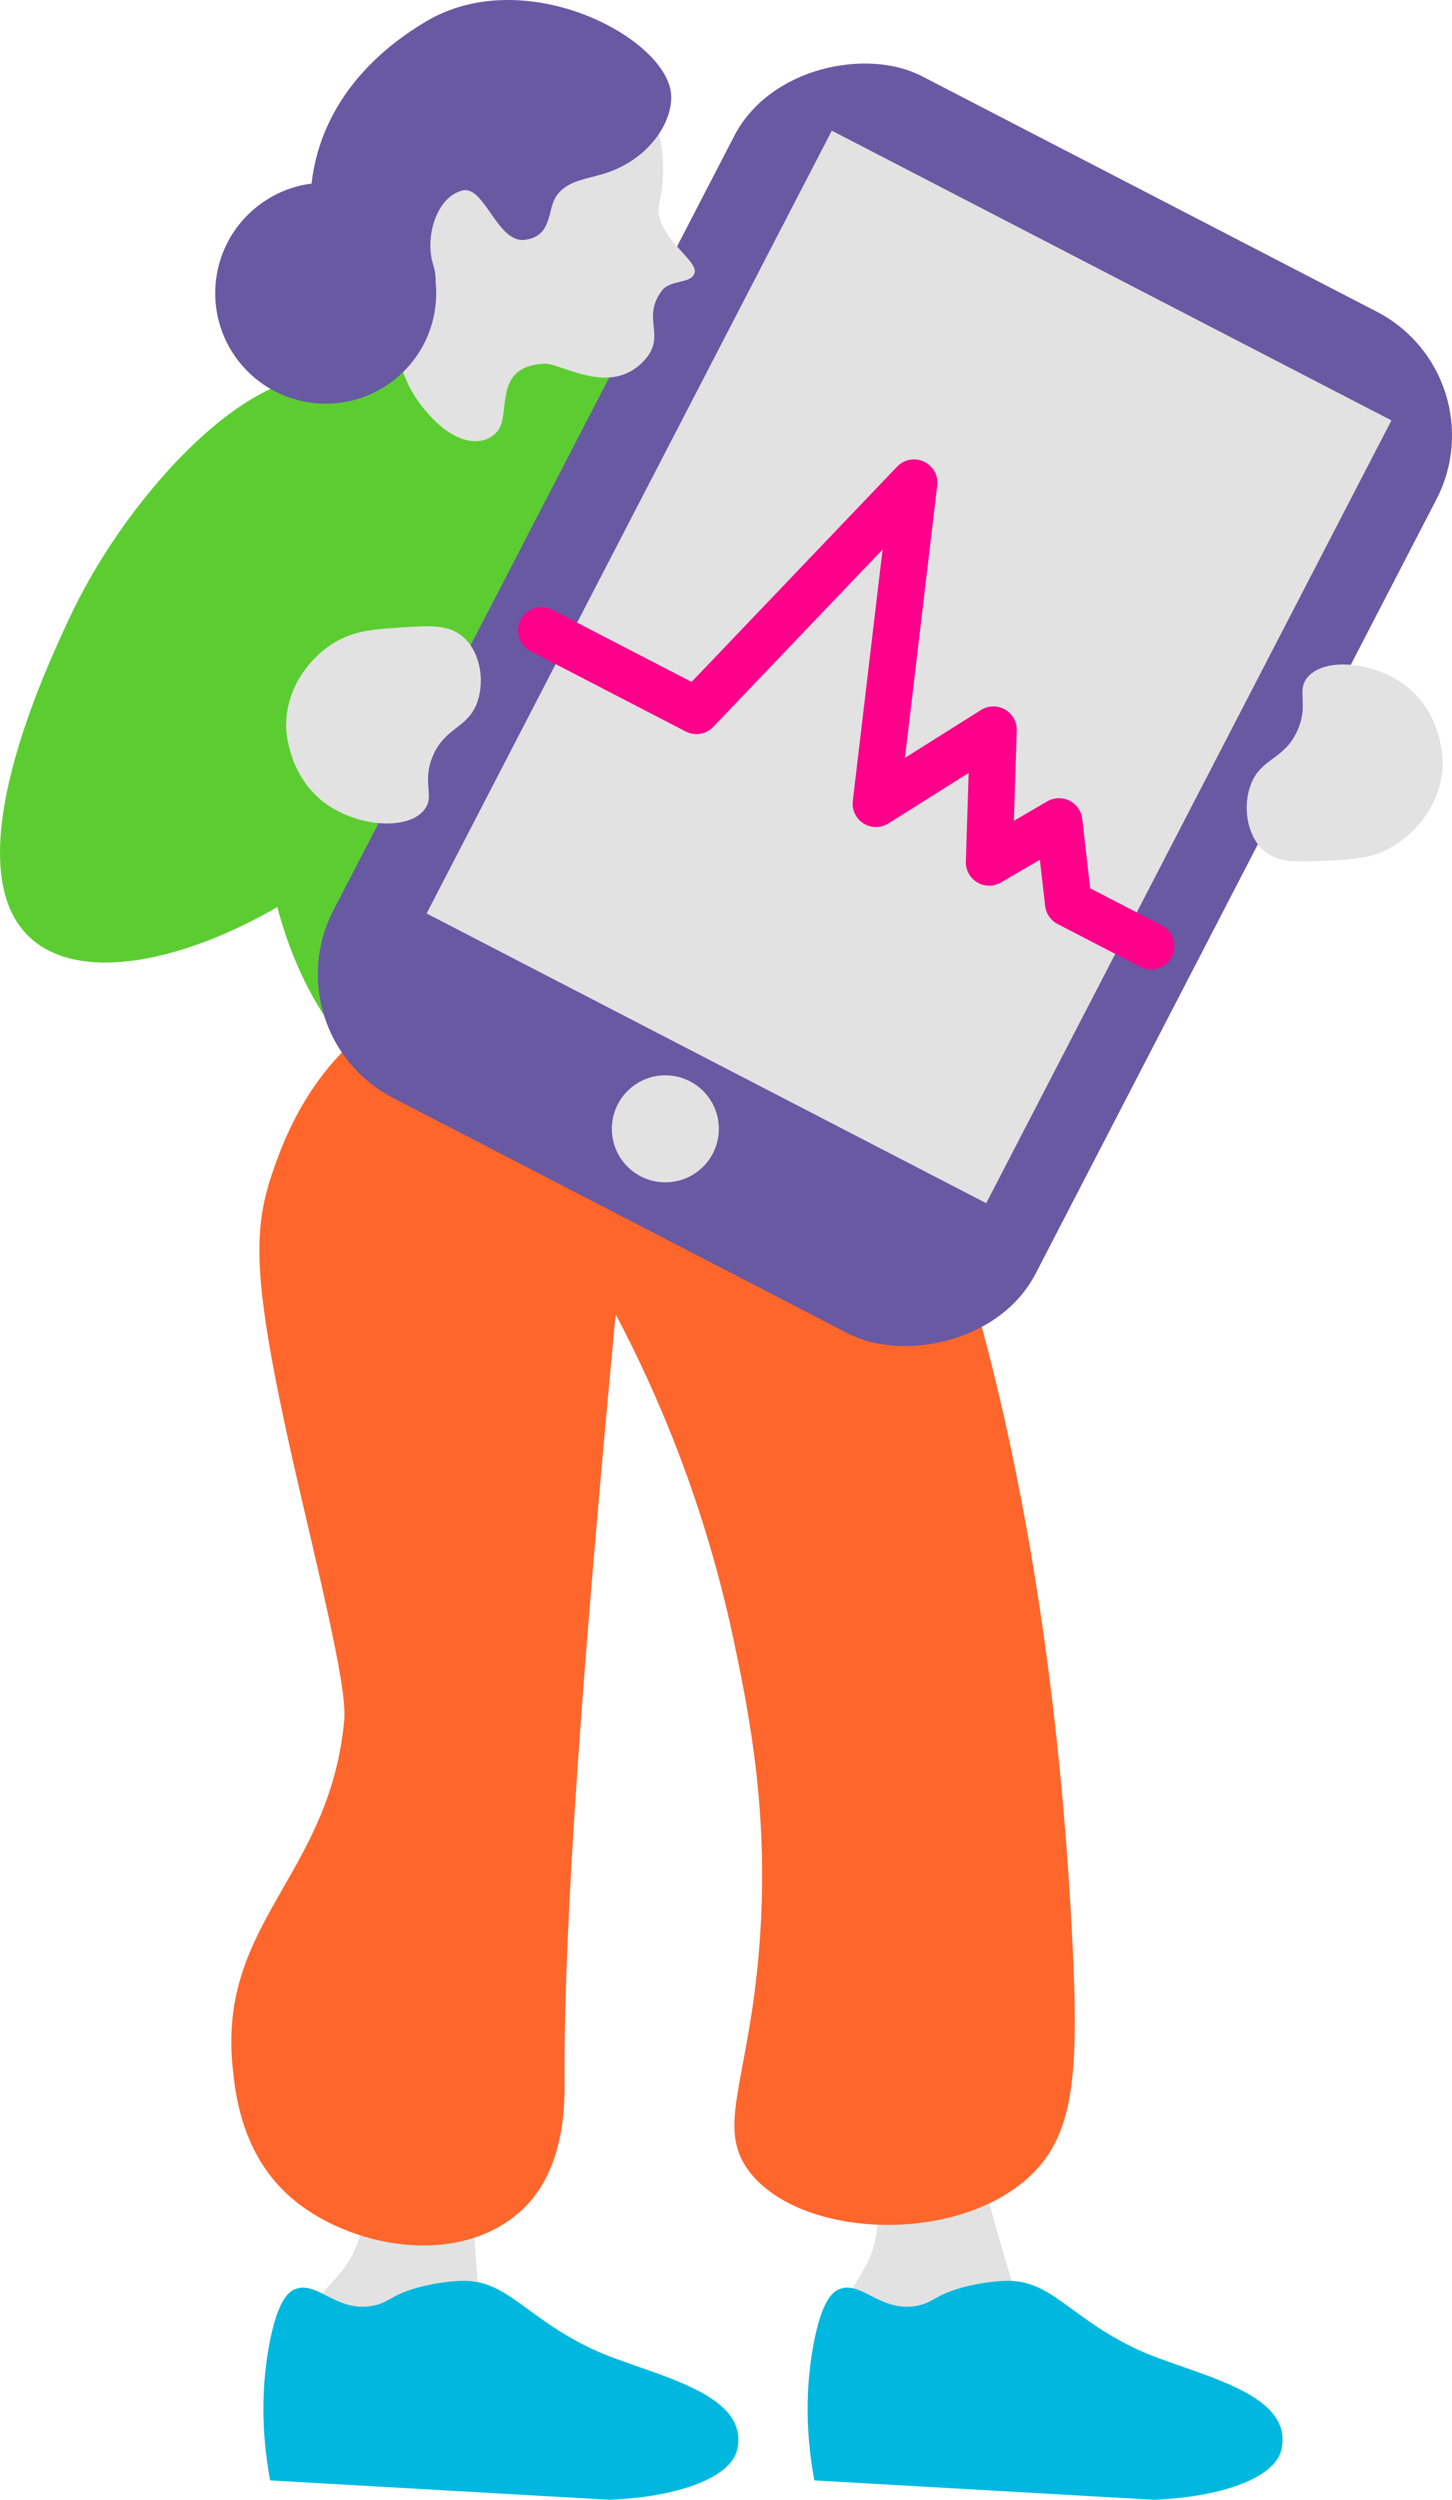 <?xml version="1.0" encoding="UTF-8"?>
<svg id="Livello_2" data-name="Livello 2" xmlns="http://www.w3.org/2000/svg" width="479.24" height="825" viewBox="0 0 479.24 825">
  <defs>
    <style>
      .cls-1 {
        fill: #00b8df;
      }

      .cls-2 {
        fill: #ff008a;
      }

      .cls-3 {
        fill: #e2e2e2;
      }

      .cls-4 {
        fill: #ff662b;
      }

      .cls-5 {
        fill: #6859a3;
      }

      .cls-6 {
        fill: #5ccd31;
      }
    </style>
  </defs>
  <g id="Livello_1-2" data-name="Livello 1">
    <g>
      <g>
        <path class="cls-3" d="M281.33,775.01c-.68-1.42-1.26-2.96-1.62-4.75-3.57-17.76,9.6-17.58,9.98-38.64,.15-8.36-4.22-15.8-9.52-23.14-8.04-11.15,34.11-27.99,39-8.98,9.47,36.77,16.41,60.06,22.43,75.5h-60.28Z"/>
        <path class="cls-1" d="M277.01,755.48c-1.87,.74-5.85,3.16-8.69,19.21-1.75,9.85-3.08,24.91,.46,43.9,37.35,2.14,74.7,4.27,112.05,6.4,23.78-1,40.04-7.71,42.08-16.46,4.57-19.67-30.4-25.01-48.02-33.39-22.1-10.5-27.99-22.87-42.99-22.41-7.47,.23-14.63,2.29-14.64,2.29-8.9,2.56-9.28,4.95-14.64,5.95-12.06,2.24-18.25-8.41-25.61-5.49Z"/>
      </g>
      <g>
        <path class="cls-3" d="M102.68,775.7c-.38-1.53-.64-3.15-.63-4.97,.06-18.12,12.92-15.3,17.52-35.86,1.83-8.16-.97-16.32-4.69-24.58-5.64-12.53,39.02-20.59,40.01-.98,1.92,37.92,4.05,62.13,6.85,78.47l-59.06-12.08Z"/>
        <path class="cls-1" d="M97.39,755.48c-1.87,.74-5.85,3.16-8.69,19.21-1.75,9.85-3.08,24.91,.46,43.9,37.35,2.14,74.7,4.27,112.05,6.4,23.78-1,40.04-7.71,42.08-16.46,4.57-19.67-30.4-25.01-48.02-33.39-22.1-10.5-27.99-22.87-42.99-22.41-7.47,.23-14.63,2.29-14.64,2.29-8.9,2.56-9.28,4.95-14.64,5.95-12.06,2.24-18.25-8.41-25.61-5.49Z"/>
      </g>
      <path class="cls-4" d="M135.75,329.95c-17.67,9.97-33.86,24.5-44.18,52.4-8.37,22.63-9.85,36.15,8.34,113.86,9.84,42.03,14.48,63.1,13.7,71.54-4.74,51.21-41.32,66.42-36.89,113.86,.87,9.36,3.03,29.23,18.97,43.33,18.66,16.5,54.69,23.76,75.89,5.04,14.79-13.06,14.81-34.71,14.76-43.33-.33-50.94,5.84-135.73,16.86-252.92,13.76,26.09,29.46,62.51,39,107.82,5.29,25.12,11.76,57.9,8.43,100.76-3.48,44.8-14.68,59.73-3.16,74.56,16.82,21.65,67.17,23.95,91.7,2.02,15.52-13.88,16.96-34.12,14.76-78.6-6.3-126.99-30.1-205.03-37.95-229.74-23.62-74.42-36.08-85.92-47.43-92.7-41.69-24.91-101.12-5.79-132.81,12.09Z"/>
      <path class="cls-6" d="M289.58,140.13c-15.37-3.65-38-40.42-106.69-40.89-24.81-.17-34.47,25.96-77.74,25.25-26.64-.44-64.74,41.49-82.5,80.04-6.41,13.91-39.43,82.62-11.76,105.77,16.56,13.86,49.59,7.02,80.63-10.94,4.35,16.24,14.44,43.69,39.15,59.97,56.2,37.03,151.75-7.61,196.1-68.44,31.19-42.79,38.42-95.45,27.34-125.36-2.45-6.62-6.57-17.75-17.11-23.5-14.88-8.12-27.06,2.93-47.43-1.9Z"/>
      <g>
        <g>
          <rect class="cls-5" x="102.21" y="102.11" width="379.7" height="260.95" rx="45.95" ry="45.95" transform="translate(632.89 80.17) rotate(117.37)"/>
          <rect class="cls-3" x="154.56" y="116.08" width="290.91" height="207.99" transform="translate(633.39 54.85) rotate(117.37)"/>
          <circle class="cls-3" cx="219.6" cy="372.54" r="17.66"/>
        </g>
        <path class="cls-2" d="M379.86,319.94c-1.19,0-2.4-.28-3.54-.87l-27.26-14.12c-2.28-1.18-3.82-3.42-4.11-5.97l-1.74-15.24-12.84,7.5c-2.42,1.42-5.42,1.4-7.83-.03-2.41-1.44-3.85-4.07-3.76-6.87l.93-29.25-26.48,16.67c-2.51,1.58-5.71,1.58-8.22,0-2.51-1.59-3.89-4.47-3.54-7.42l9.83-82.99-55.88,58.53c-2.36,2.48-6.08,3.1-9.12,1.52l-51.16-26.49c-3.78-1.96-5.26-6.61-3.3-10.39,1.96-3.78,6.61-5.26,10.39-3.3l46.03,23.83,67.84-71.05c2.29-2.4,5.86-3.06,8.86-1.65,3,1.41,4.76,4.59,4.37,7.88l-10.65,89.89,25.09-15.8c2.41-1.52,5.47-1.58,7.94-.17,2.47,1.42,3.96,4.08,3.87,6.93l-.95,29.82,11.02-6.43c2.25-1.31,5.01-1.4,7.34-.23,2.33,1.17,3.91,3.43,4.21,6.02l2.61,22.9,23.62,12.23c3.78,1.96,5.26,6.61,3.3,10.39-1.37,2.65-4.06,4.17-6.85,4.17Z"/>
      </g>
      <g>
        <path class="cls-3" d="M196,17.24c5.67-1.38,28.36,18.93,21.63,49.85-2.22,10.19,12.21,18.34,11.69,22.56-.53,4.22-7.93,2.39-10.83,6.23-6.88,9.1,1.38,14.7-5.44,22.6-11.2,12.97-27.65,1.31-33.36,1.56-17.3,.76-10.89,16.51-15.39,22.14-4.51,5.63-14.9,5.36-25.54-8.75-11.53-15.29-7.53-31.88-5.1-36.79,8.33-16.85-.92-28.81,7.45-41.1,5.17-7.6,35.55-10.44,42.79-15.26,9.85-6.56,5.98-21.55,12.11-23.05Z"/>
        <g>
          <path class="cls-5" d="M221.55,31.79c.2,8.55-6.91,19.89-20.12,24.82-7.06,2.63-13.95,2.46-17.82,8.13-3.08,4.51-1.15,13.14-10.31,14.41-9.17,1.27-13.38-18.14-20.71-16.28-8.61,2.19-12.46,15.51-9.62,24.49,5.05,15.95-15.1,24.84-23.58,19.84-18.27-10.76-33.89-67.28,21.17-100.09,33.07-19.71,80.56,5.85,80.99,24.68Z"/>
          <circle class="cls-5" cx="107.5" cy="96.76" r="36.47" transform="translate(-37.09 93.2) rotate(-40.58)"/>
        </g>
      </g>
      <path class="cls-3" d="M132.19,207.09c-9.27,.62-16.01,1.07-22.92,5.67-7.11,4.74-15.01,14.29-14.83,27.16,.01,.83,.5,16.75,13.77,25.8,10.41,7.1,26.25,8.32,31.73,1.66,3.74-4.55-.7-8.68,2.72-17.39,4.01-10.2,12-9.41,15.04-18.73,2.23-6.86,.8-16.16-4.88-21.09-4.77-4.14-10.85-3.73-20.63-3.08Z"/>
      <path class="cls-3" d="M437.4,284.04c9.28-.41,16.03-.71,23.08-5.17,7.26-4.59,15.47-13.99,15.71-26.89,.02-.83,.05-16.8-12.9-26.18-10.16-7.36-25.94-8.93-31.64-2.38-3.89,4.47,.41,8.71-3.3,17.37-4.34,10.13-12.3,9.17-15.64,18.44-2.46,6.82-1.33,16.19,4.18,21.26,4.63,4.26,10.71,3.99,20.5,3.55Z"/>
    </g>
  </g>
</svg>